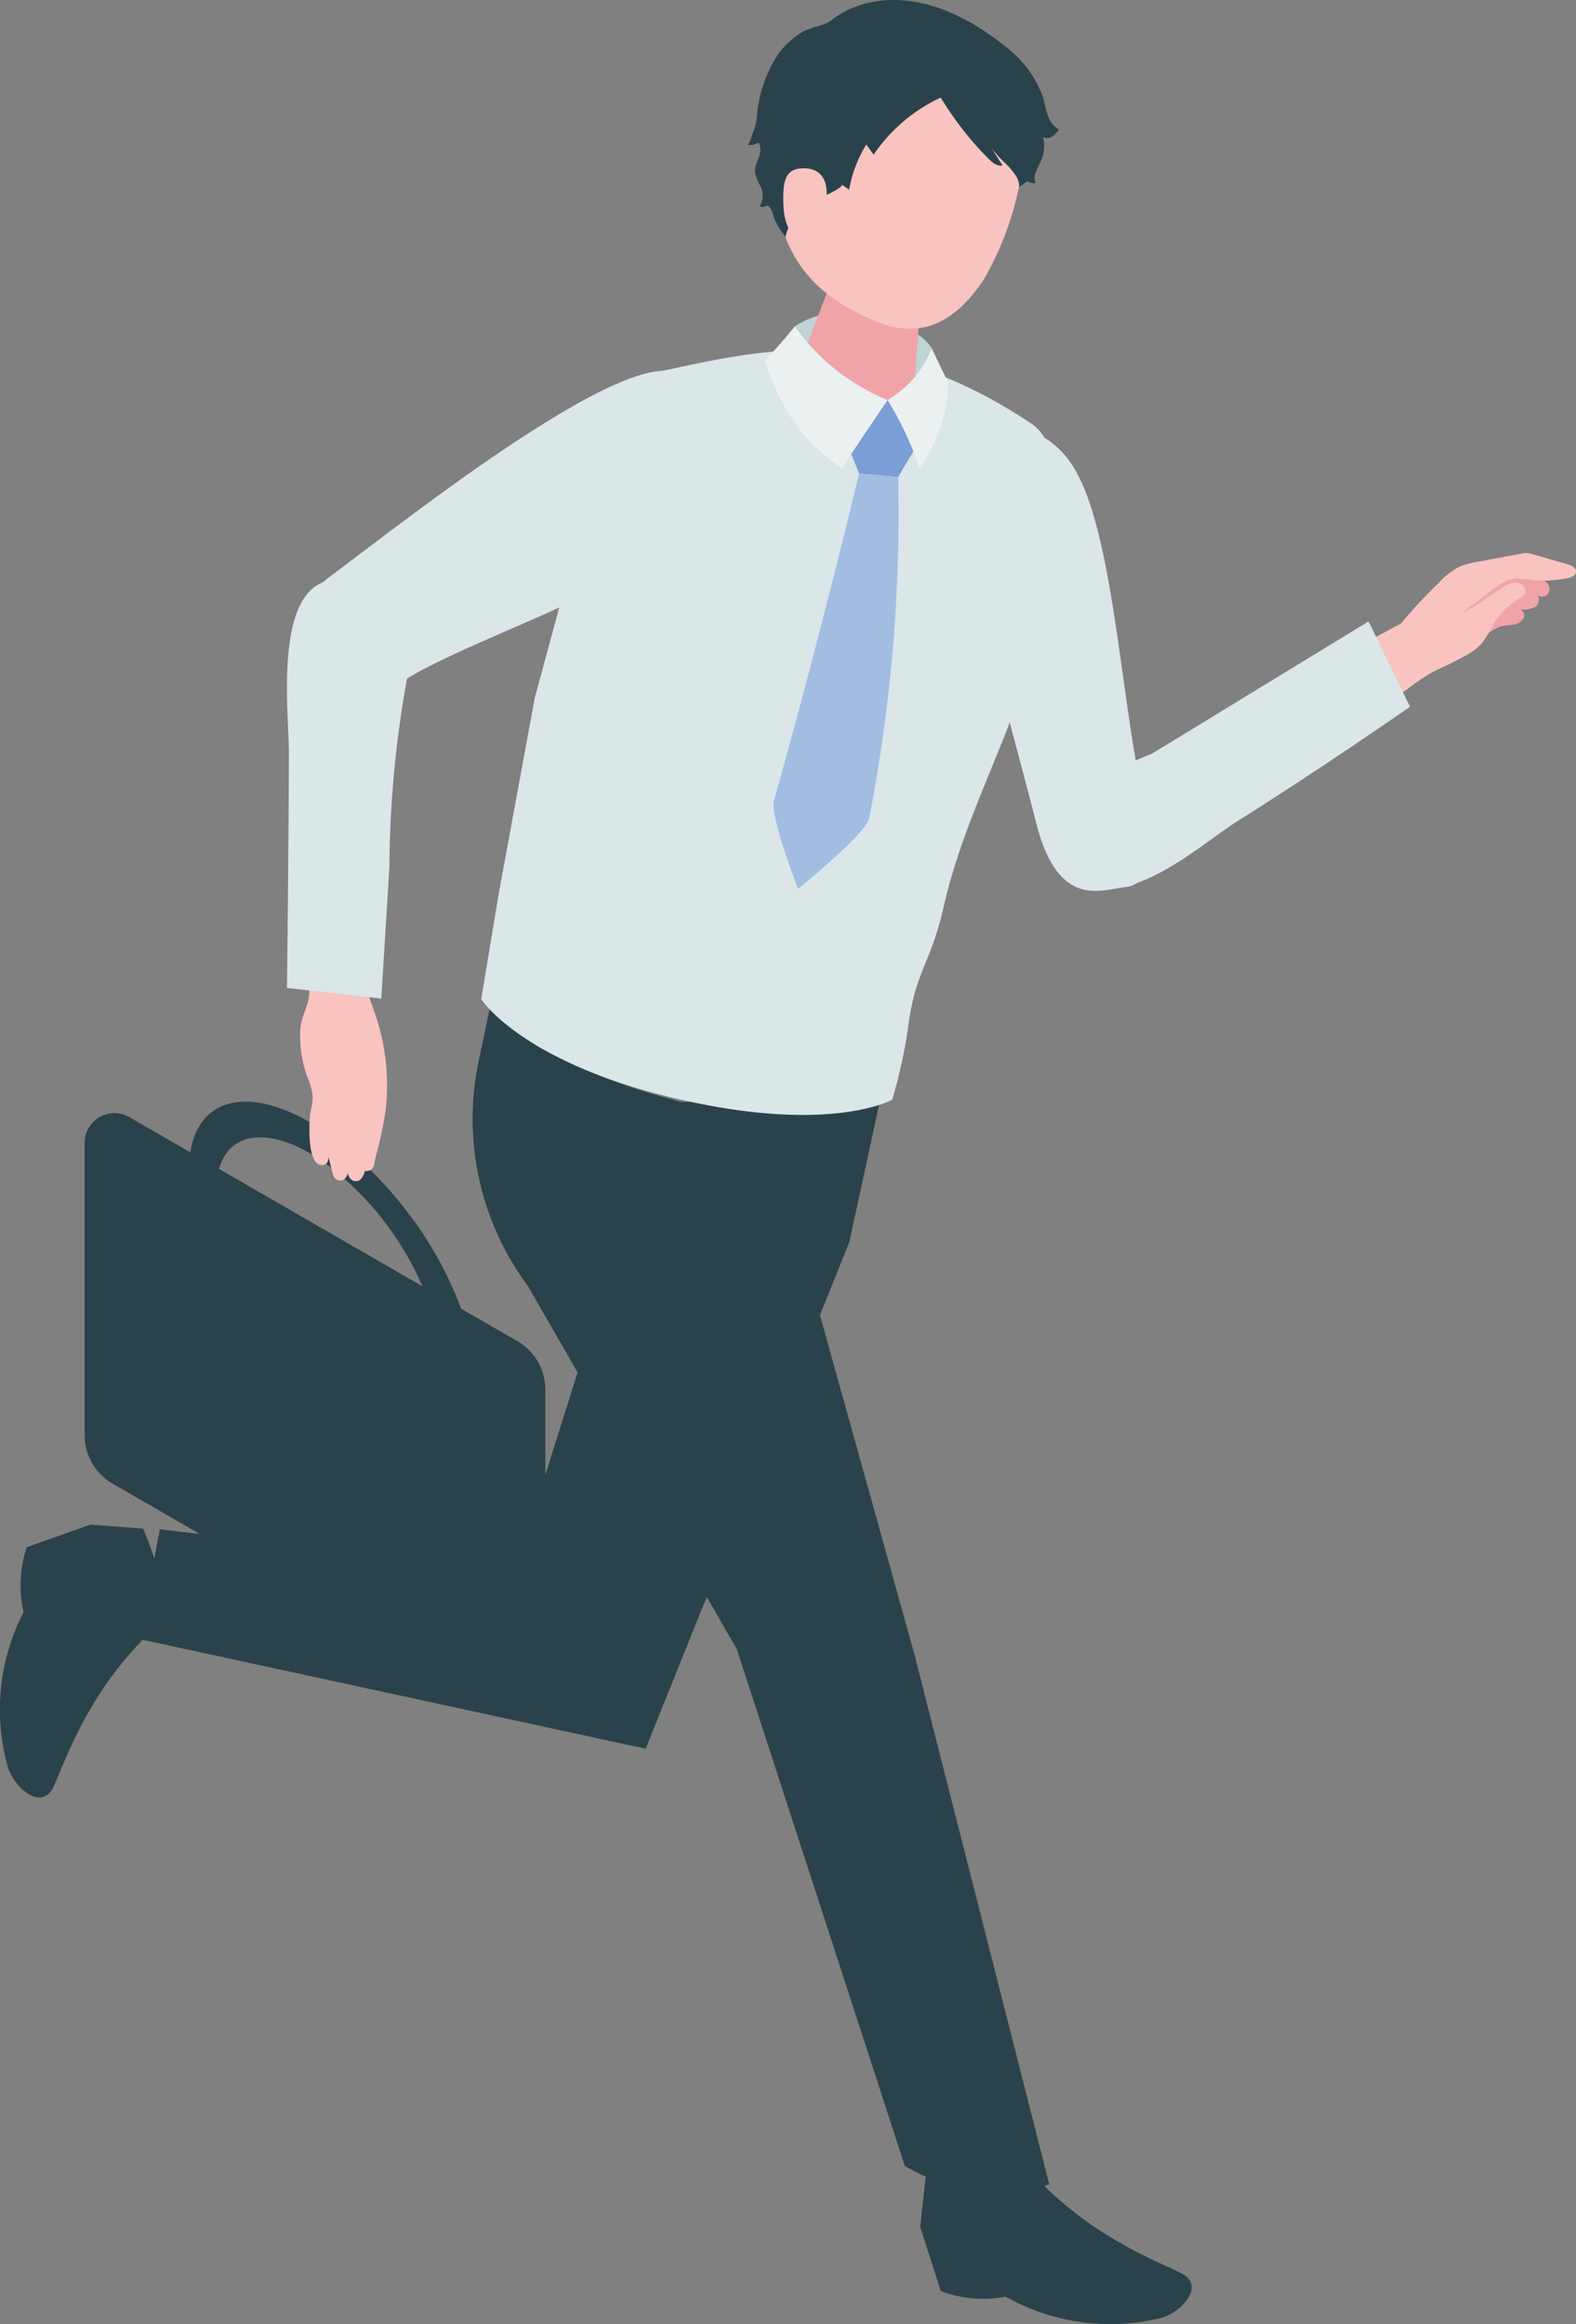 <svg id="グループ_27535" data-name="グループ 27535" xmlns="http://www.w3.org/2000/svg" xmlns:xlink="http://www.w3.org/1999/xlink" width="109.406" height="161.307" viewBox="0 0 109.406 161.307">
  <rect x="0" y="0" width="109.406" height="161.307" fill="#808080" stroke="none"/>
  <defs>
    <clipPath id="clip-path">
      <rect id="長方形_29308" data-name="長方形 29308" width="109.406" height="161.306" fill="none"/>
    </clipPath>
  </defs>
  <g id="グループ_27534" data-name="グループ 27534" clip-path="url(#clip-path)">
    <path id="パス_70417" data-name="パス 70417" d="M39.5,174.488c-5.253-3.827-9.55-3.059-9.91,1.617l1.944,1.122c.507-3.225,3.723-3.653,7.619-.814a21.155,21.155,0,0,1,6.93,9.214l2.63,1.518A27.135,27.135,0,0,0,39.5,174.488" transform="translate(-16.44 -95.579)" fill="#2a424b"/>
    <path id="パス_70418" data-name="パス 70418" d="M43.258,189.657l-26.933-15.55a2.071,2.071,0,0,0-3.107,1.794v20.281a3.883,3.883,0,0,0,1.942,3.363L42.093,215.1A2.071,2.071,0,0,0,45.2,213.3V193.02a3.884,3.884,0,0,0-1.942-3.363" transform="translate(-7.343 -96.568)" fill="#2a424b"/>
    <path id="パス_70419" data-name="パス 70419" d="M61.293,191.174a20.121,20.121,0,0,1,2.4,4.506l2.63,1.518a25.654,25.654,0,0,0-3.71-7.057Z" transform="translate(-34.051 -105.632)" fill="#2a424b"/>
    <path id="パス_70420" data-name="パス 70420" d="M9.941,238.378l-3.673-.28-4.405,1.565a8.181,8.181,0,0,0-.223,4.5A14.726,14.726,0,0,0,.532,254.873c.307,1.209,2.021,2.976,3,1.747.607-.758,2.315-7.467,8.214-12.175a30.033,30.033,0,0,0-1.808-6.066" transform="translate(0 -132.274)" fill="#2a424b"/>
    <path id="パス_70421" data-name="パス 70421" d="M144.131,337.557l-.4,3.656,1.428,4.456a8.225,8.225,0,0,0,4.5.392,14.822,14.822,0,0,0,10.684,1.509c1.22-.261,3.042-1.9,1.842-2.933-.74-.634-7.4-2.592-11.926-8.656a29.985,29.985,0,0,0-6.128,1.577" transform="translate(-79.851 -186.652)" fill="#2a424b"/>
    <path id="パス_70422" data-name="パス 70422" d="M73.129,172.045l-2.107,9.738L56.88,216.957l-35.174-7.615,1.45-7.615,24.658,2.9,10.253-32.566Z" transform="translate(-12.059 -95.579)" fill="#2a424b"/>
    <path id="パス_70423" data-name="パス 70423" d="M93.9,164.133l10.585,38.006,9.357,36.773a12.145,12.145,0,0,1-5.461.516,17.19,17.19,0,0,1-4.559-1.773l-11.667-35.88-14.5-25.2a19.469,19.469,0,0,1-3.416-15.654l.8-3.769s2.838,4,13.351,6.66Z" transform="translate(-41.005 -87.306)" fill="#2a424b"/>
    <path id="パス_70424" data-name="パス 70424" d="M51.513,149.361s.536,1.468.727,2.089a15.232,15.232,0,0,1,.589,5.966c-.008.078-.016.156-.025.233a29.944,29.944,0,0,1-.708,3.294c-.065.279-.056.729-.4.868-.016.006-.337.072-.326.028,0,.014-.166.643-.515.7-.28.05-.559-.069-.675-.537,0,0-.1.418-.426.5a.507.507,0,0,1-.575-.352c-.066-.156-.344-1.295-.344-1.295s.02.433-.231.528c-1.326.5-1.117-3.106-1.012-3.649a4.876,4.876,0,0,0,.153-1.027,4.616,4.616,0,0,0-.387-1.417,8.39,8.39,0,0,1-.48-3.213c.048-1.028.673-1.769.626-2.786l-.406-3.949,4.106-.326Z" transform="translate(-26.035 -80.566)" fill="#f9c3c0"/>
    <path id="パス_70425" data-name="パス 70425" d="M224.859,88.387a4.913,4.913,0,0,1,1.388-1.061,5.274,5.274,0,0,1,1.2-.324l3.037-.567a1.955,1.955,0,0,1,.38-.046,1.992,1.992,0,0,1,.522.1l2.355.674c.27.077.6.233.582.513-.017.263-.328.386-.585.438a9.32,9.32,0,0,1-1.639.179.654.654,0,0,1,.349.8.529.529,0,0,1-.8.212.585.585,0,0,1-.21.838,1.69,1.69,0,0,1-.962.147.475.475,0,0,1,.169.673.951.951,0,0,1-.664.385c-.259.047-.526.042-.784.1a2.612,2.612,0,0,0-1.12.662Z" transform="translate(-124.919 -47.993)" fill="#f0a4a8"/>
    <path id="パス_70426" data-name="パス 70426" d="M215.24,90.572a3.828,3.828,0,0,0,1.66-.757l1.463-.977a1.784,1.784,0,0,1,1.046-.411c.381.023.752.425.591.772a.982.982,0,0,1-.439.378,4.912,4.912,0,0,0-1.74,1.73,8.912,8.912,0,0,1-.81,1.35,4.549,4.549,0,0,1-1.308.94c-.68.372-1.376.695-2.069,1.022a15.046,15.046,0,0,0-1.84,1.245c-1.374.928-2.8,1.776-4.181,2.693l-2.147-4.105,5.926-3.175a34.843,34.843,0,0,1,2.695-2.889,4.9,4.9,0,0,1,1.388-1.061,5.249,5.249,0,0,1,1.2-.324l3.037-.567a1.487,1.487,0,0,1,.9.054l2.355.674c.27.077.6.233.582.513-.016.263-.328.386-.586.438a9.343,9.343,0,0,1-1.638.179c-.972.02-1.824-.353-2.7.068a6.308,6.308,0,0,0-1.076.712l-1.783,1.364a.159.159,0,0,0,.229-.006" transform="translate(-114.145 -47.993)" fill="#f9c3c0"/>
    <path id="パス_70427" data-name="パス 70427" d="M188.882,102.972l-2.874-5.929-15.056,9.191s-8.848,3.274-6.855,6.912c3.226,5.89,9.886-.4,12.7-2.169,5.961-3.738,12.08-8.006,12.08-8.006" transform="translate(-91.001 -53.912)" fill="#dae6e7"/>
    <path id="パス_70428" data-name="パス 70428" d="M161.759,97.846c2.315-.2,1.74-4.1,1.205-6.358-1.046-4.423-1.706-12.363-2.916-17.525-1.566-6.682-3.362-7.974-8.828-8.669-2.453,4.644,2.42,20.405,4.338,28.077,1.535,6.141,4.649,4.612,6.2,4.475" transform="translate(-83.634 -36.274)" fill="#dae6e7"/>
    <path id="パス_70429" data-name="パス 70429" d="M75.162,99.713l1.23-7.4L78.881,78.8l4.7-17.357a5.593,5.593,0,0,1,4.563-5.421c6.719-1.437,14.627-3.316,25.194,3.737,1.447.966,1.623,3,1.82,4.728a17.362,17.362,0,0,1-.414,6.231l-.891,3.479c-1.513,6.674-5.065,12.4-6.578,19.069-.959,4.23-2.008,4.416-2.521,8.722a36.209,36.209,0,0,1-1.063,4.713s-4.153,2.342-14.444.044c-11.211-2.5-14.088-7.027-14.088-7.027" transform="translate(-41.756 -30.367)" fill="#dae6e7"/>
    <path id="パス_70430" data-name="パス 70430" d="M132.483,51.281c-1.072-1.8-6.352-3.67-9.5-1.517a15.4,15.4,0,0,1-.932,2.086l4.324,2.706,5.19.386a27.538,27.538,0,0,0,.92-3.661" transform="translate(-67.803 -27.11)" fill="#bfd4d5"/>
    <path id="パス_70431" data-name="パス 70431" d="M129.843,41.757c-2.019-.44-3.34.462-3.554,1.447l-2.459,6.371c-.156,1.162,1.584,2.51,3.885,3.011s4.292-.035,4.447-1.2l.506-7.11c.136-1.02-.805-2.082-2.825-2.522" transform="translate(-68.787 -23.134)" fill="#f0a4a8"/>
    <path id="パス_70432" data-name="パス 70432" d="M131.2,5.041c-5.758-1.208-8.285,2.762-9.426,8-1.487,6.822,2.544,9.9,4.7,11.072,2.63,1.43,5.961,2.92,9.267-1.991a21.409,21.409,0,0,0,2.9-10.8c-.205-2.011-1.681-5.077-7.439-6.286" transform="translate(-67.472 -2.679)" fill="#f9c3c0"/>
    <path id="パス_70433" data-name="パス 70433" d="M137.266,65.46l-2.136-2.978-2.807,3.03.826,2.063,2.71.252Z" transform="translate(-73.511 -34.712)" fill="#7a9ed5"/>
    <path id="パス_70434" data-name="パス 70434" d="M129.465,74.193l-2.71-.252s-2.659,11.183-5.912,22.713c-.3,1.055,1.676,6.118,1.676,6.118s4.731-3.836,4.932-4.894a110.536,110.536,0,0,0,2.014-23.684" transform="translate(-67.116 -41.077)" fill="#a3bce2"/>
    <path id="パス_70435" data-name="パス 70435" d="M131.7,8.981a23.71,23.71,0,0,1-1.523-2.207,11.454,11.454,0,0,0-4.657,3.959l-.508-.7a8.733,8.733,0,0,0-1.192,3.136l-.521-.368c.281.2-1.949,1.141-2.131,1.239a3.81,3.81,0,0,0-1.77,2.4,5.86,5.86,0,0,1-.712-1.126c-.164-.332-.16-.721-.438-.989a.159.159,0,0,0-.074-.048.219.219,0,0,0-.136.04.483.483,0,0,1-.426,0,1.44,1.44,0,0,0,.031-1.435,3.6,3.6,0,0,1-.342-.856c-.094-.593.336-1.034.364-1.6a1.372,1.372,0,0,0-.074-.438.125.125,0,0,0-.025-.054c-.041-.042-.111-.009-.161.021a.843.843,0,0,1-.631.088c.2-.179.27-.624.382-.873a4.011,4.011,0,0,0,.258-1.042A9.1,9.1,0,0,1,118.931,3.7a6.073,6.073,0,0,1,1.575-1.444c.566-.359,1.67-.475,2.118-.876,0,0,4.57-4.094,12,1.813a7.737,7.737,0,0,1,2.661,3.58c.116.409.181.833.328,1.233a1.767,1.767,0,0,0,.767.984,1.777,1.777,0,0,1-.464.487.608.608,0,0,1-.633.034,2.544,2.544,0,0,1-.223,1.815,7.246,7.246,0,0,0-.3.664.991.991,0,0,0,0,.713.84.84,0,0,1-.569-.128,6.862,6.862,0,0,1-.56.4,1.437,1.437,0,0,0-.238-.78,6.676,6.676,0,0,0-.613-.753,9.8,9.8,0,0,1-1.074-1.152l.76,1.183c-.327.1-.65-.15-.9-.389A20.747,20.747,0,0,1,131.7,8.981" transform="translate(-64.872 0)" fill="#2a424b"/>
    <path id="パス_70436" data-name="パス 70436" d="M125.325,28.371s.325-1.969-1.4-2.078c-1.476-.093-1.644.84-1.584,2.553s.885,2.7,1.9,2.875,1.09-3.35,1.09-3.35" transform="translate(-67.958 -14.603)" fill="#f9c3c0"/>
    <path id="パス_70437" data-name="パス 70437" d="M138.639,57.983a7.248,7.248,0,0,0,3.061-3.6s.73,1.563,1.153,2.379a10.472,10.472,0,0,1-2.006,5.924,23.232,23.232,0,0,0-2.208-4.7" transform="translate(-77.02 -30.212)" fill="#ebf1f1"/>
    <path id="パス_70438" data-name="パス 70438" d="M44.824,118.833l6.547.738.563-9.116a75.172,75.172,0,0,1,1.289-13.446c.453-2.288.2-5.149-3.312-6.275-6.4-2.051-4.941,8.571-4.953,11.9-.024,7.037-.134,16.2-.134,16.2" transform="translate(-24.902 -50.261)" fill="#dae6e7"/>
    <path id="パス_70439" data-name="パス 70439" d="M45.3,79.089c.971,2.112,5.575,1.741,7.526.477,3.814-2.471,11.655-5.016,16.111-7.89,5.767-3.721,4.664-8.069,3.482-13.45C69.09,55.777,54.1,67.578,47.78,72.334c-1.943,1.462-3.127,5.34-2.477,6.755" transform="translate(-25.068 -32.163)" fill="#dae6e7"/>
    <path id="パス_70440" data-name="パス 70440" d="M127.939,56.087s-1.68,2.455-3.175,4.72c-2.424-1.672-3.94-3.459-5.385-7.414.856-.872,2.118-2.423,2.118-2.423a14.654,14.654,0,0,0,6.442,5.117" transform="translate(-66.32 -28.316)" fill="#ebf1f1"/>
  </g>
</svg>
